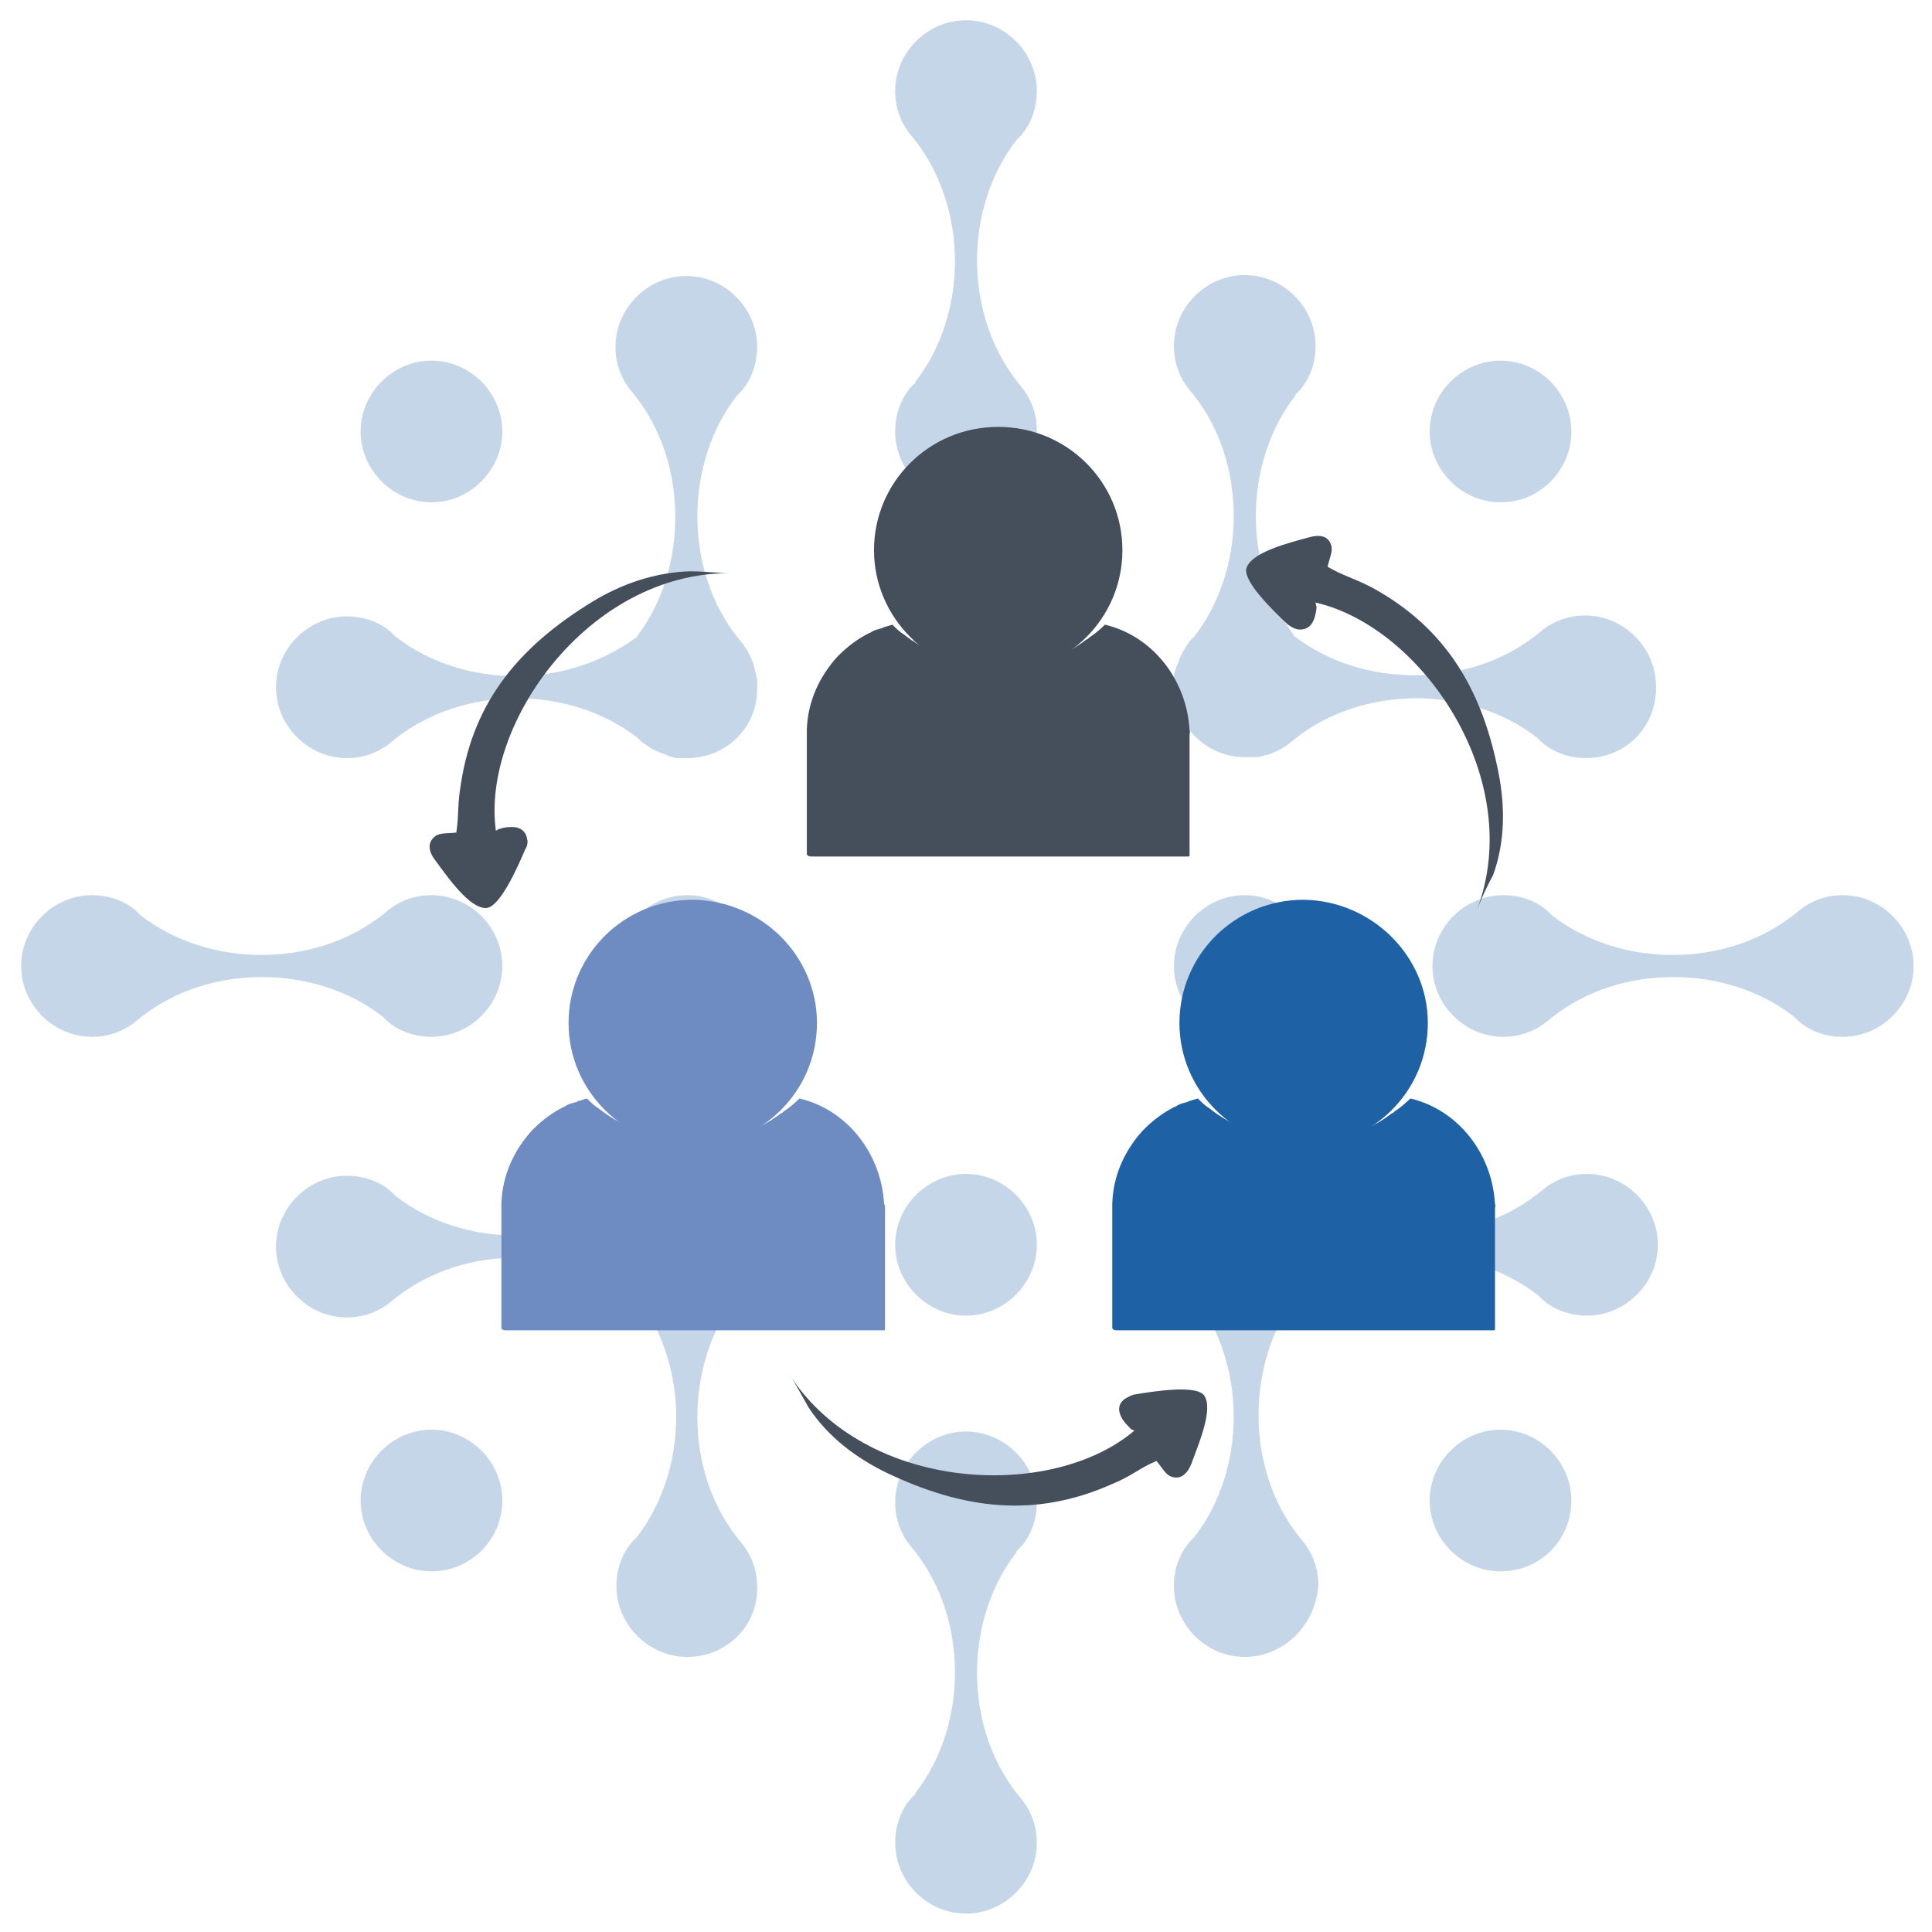 <?xml version="1.0" encoding="utf-8"?>
<!-- Generator: Adobe Illustrator 27.1.1, SVG Export Plug-In . SVG Version: 6.00 Build 0)  -->
<svg version="1.1" id="Layer_1" xmlns="http://www.w3.org/2000/svg" xmlns:xlink="http://www.w3.org/1999/xlink" x="0px" y="0px"
	 viewBox="0 0 210 210" style="enable-background:new 0 0 210 210;" xml:space="preserve">
<style type="text/css">
	.st0{clip-path:url(#SVGID_00000143578110610309000640000010041893643603785358_);}
	.st1{opacity:0.26;clip-path:url(#SVGID_00000182505265460966280600000016590659027440822164_);}
	.st2{clip-path:url(#SVGID_00000175323830056767547600000014613960999670940095_);fill:#1E62A5;}
	.st3{clip-path:url(#SVGID_00000182505265460966280600000016590659027440822164_);fill:#454F5C;}
	.st4{clip-path:url(#SVGID_00000182505265460966280600000016590659027440822164_);fill:#6F8CC2;}
	.st5{clip-path:url(#SVGID_00000182505265460966280600000016590659027440822164_);fill:#1E62A5;}
</style>
<g>
	<defs>
		<rect id="SVGID_1_" x="2" y="2" width="206" height="206"/>
	</defs>
	<clipPath id="SVGID_00000089560951625308112870000017334657941587635879_">
		<use xlink:href="#SVGID_1_"  style="overflow:visible;"/>
	</clipPath>
	<g style="clip-path:url(#SVGID_00000089560951625308112870000017334657941587635879_);">
		<defs>
			<rect id="SVGID_00000100344155968256016180000009354025218036006832_" x="2" y="2" width="206" height="206"/>
		</defs>
		<clipPath id="SVGID_00000176040972132359749810000013190844726524498597_">
			<use xlink:href="#SVGID_00000100344155968256016180000009354025218036006832_"  style="overflow:visible;"/>
		</clipPath>
		<g style="opacity:0.26;clip-path:url(#SVGID_00000176040972132359749810000013190844726524498597_);">
			<g>
				<defs>
					<rect id="SVGID_00000182490010539917566840000012616621876373811343_" x="-15" y="-11" width="240" height="220"/>
				</defs>
				<clipPath id="SVGID_00000103974667070813321520000000940002381010720953_">
					<use xlink:href="#SVGID_00000182490010539917566840000012616621876373811343_"  style="overflow:visible;"/>
				</clipPath>
				<path style="clip-path:url(#SVGID_00000103974667070813321520000000940002381010720953_);fill:#1E62A5;" d="M46.9,170.8
					c-4.2,0-7.7-3.5-7.7-7.7c0-4.2,3.5-7.7,7.7-7.7s7.7,3.5,7.7,7.7C54.6,167.4,51.1,170.8,46.9,170.8"/>
				<path style="clip-path:url(#SVGID_00000103974667070813321520000000940002381010720953_);fill:#1E62A5;" d="M74.7,180.1
					c-4.2,0-7.7-3.5-7.7-7.7c0-1.8,0.6-3.6,1.8-4.9l0.4-0.4v0c2.8-3.6,4.3-8.3,4.3-13.1c0-4.7-1.5-9.3-4.1-12.9l-0.1-0.2l-0.2-0.1
					c-3.6-2.7-8.2-4.1-12.9-4.1c-4.9,0-9.5,1.5-13.1,4.3h0l-0.5,0.4c-1.4,1.2-3.1,1.8-4.9,1.8c-4.2,0-7.7-3.5-7.7-7.7
					c0-4.2,3.5-7.7,7.7-7.7c1.8,0,3.6,0.6,4.9,1.8l0.4,0.4h0c3.6,2.8,8.3,4.3,13.1,4.3s9.5-1.5,13.1-4.3h0l0.5-0.4
					c0.7-0.6,1.6-1.1,2.5-1.4l0.4-0.1l0.3-0.1l0.4-0.1l0.4-0.1l0.1,0l0.4,0c0.1,0,0.2,0,0.4,0c4.2,0,7.7,3.5,7.7,7.7
					c0,0.1,0,0.2,0,0.4l0,0.5l0,0.3l-0.1,0.4l-0.1,0.3l-0.1,0.3l-0.1,0.2c-0.3,1-0.8,1.8-1.4,2.6l-0.4,0.4v0
					c-2.8,3.6-4.3,8.3-4.3,13.1c0,4.9,1.5,9.5,4.3,13.1v0l0.4,0.5c1.2,1.4,1.8,3.1,1.8,4.9C82.4,176.7,79,180.1,74.7,180.1"/>
				<path style="clip-path:url(#SVGID_00000103974667070813321520000000940002381010720953_);fill:#1E62A5;" d="M46.9,54.6
					c-4.2,0-7.7-3.5-7.7-7.7c0-4.2,3.5-7.7,7.7-7.7s7.7,3.5,7.7,7.7C54.6,51.1,51.1,54.6,46.9,54.6"/>
				<path style="clip-path:url(#SVGID_00000103974667070813321520000000940002381010720953_);fill:#1E62A5;" d="M74.7,82.4
					c-0.1,0-0.2,0-0.4,0l-0.4,0l-0.4,0l-0.4-0.1l-0.3-0.1l-0.3-0.1l-0.2-0.1c-1-0.3-1.8-0.8-2.6-1.4l-0.4-0.4h0
					c-3.6-2.8-8.3-4.3-13.1-4.3s-9.5,1.5-13.1,4.3h0l-0.5,0.4c-1.4,1.2-3.1,1.8-4.9,1.8c-4.2,0-7.7-3.5-7.7-7.7
					c0-4.2,3.5-7.7,7.7-7.7c1.8,0,3.6,0.6,4.9,1.8l0.4,0.4h0c3.6,2.8,8.3,4.3,13.1,4.3c4.7,0,9.3-1.5,12.9-4.1l0.2-0.1l0.1-0.2
					c2.7-3.6,4.1-8.2,4.1-12.9c0-4.9-1.5-9.5-4.3-13.1v0l-0.4-0.5c-1.2-1.4-1.8-3.1-1.8-4.9c0-4.2,3.5-7.7,7.7-7.7
					c4.2,0,7.7,3.5,7.7,7.7c0,1.8-0.6,3.6-1.8,4.9l-0.4,0.4V43c-2.8,3.6-4.3,8.3-4.3,13.1c0,4.9,1.5,9.5,4.3,13.1v0l0.4,0.5
					c0.6,0.7,1.1,1.6,1.4,2.5l0.1,0.4l0.1,0.4l0.1,0.4l0.1,0.5l0,0.4c0,0.1,0,0.3,0,0.4C82.4,79,79,82.4,74.7,82.4"/>
				<path style="clip-path:url(#SVGID_00000103974667070813321520000000940002381010720953_);fill:#1E62A5;" d="M135.3,112.7
					c-4.2,0-7.7-3.5-7.7-7.7c0-4.2,3.5-7.7,7.7-7.7c4.2,0,7.7,3.5,7.7,7.7C143,109.2,139.5,112.7,135.3,112.7"/>
				<path style="clip-path:url(#SVGID_00000103974667070813321520000000940002381010720953_);fill:#1E62A5;" d="M163.1,170.8
					c-4.2,0-7.7-3.5-7.7-7.7c0-4.2,3.5-7.7,7.7-7.7c4.2,0,7.7,3.5,7.7,7.7C170.8,167.4,167.4,170.8,163.1,170.8"/>
				<path style="clip-path:url(#SVGID_00000103974667070813321520000000940002381010720953_);fill:#1E62A5;" d="M105,143
					c-4.2,0-7.7-3.5-7.7-7.7c0-4.2,3.5-7.7,7.7-7.7c4.2,0,7.7,3.5,7.7,7.7C112.7,139.5,109.2,143,105,143"/>
				<path style="clip-path:url(#SVGID_00000103974667070813321520000000940002381010720953_);fill:#1E62A5;" d="M135.3,180.1
					c-4.2,0-7.7-3.5-7.7-7.7c0-1.8,0.6-3.6,1.8-4.9l0.4-0.4v0c2.8-3.6,4.3-8.3,4.3-13.1s-1.5-9.5-4.3-13.1v0l-0.4-0.5
					c-0.6-0.7-1.1-1.6-1.4-2.5l-0.1-0.4l-0.1-0.4l-0.1-0.4l0-0.2l0-0.4l0-0.4c0-0.1,0-0.2,0-0.4c0-4.2,3.5-7.7,7.7-7.7
					c0.1,0,0.3,0,0.4,0l0.4,0l0.4,0l0.4,0.1l0.3,0.1l0.3,0.1l0.3,0.1c1,0.3,1.8,0.8,2.6,1.4l0.4,0.4h0c3.6,2.8,8.3,4.3,13.1,4.3
					c4.9,0,9.5-1.5,13.1-4.3h0l0.5-0.4c1.4-1.2,3.1-1.8,4.9-1.8c4.2,0,7.7,3.5,7.7,7.7c0,4.2-3.5,7.7-7.7,7.7
					c-1.8,0-3.6-0.6-4.9-1.8l-0.4-0.4h0c-3.6-2.8-8.3-4.3-13.1-4.3c-4.7,0-9.3,1.5-12.9,4.1l-0.2,0.1l-0.1,0.2
					c-2.7,3.6-4.1,8.2-4.1,12.9c0,4.9,1.5,9.5,4.3,13.1v0l0.4,0.5c1.2,1.4,1.8,3.1,1.8,4.9C143,176.7,139.5,180.1,135.3,180.1"/>
				<path style="clip-path:url(#SVGID_00000103974667070813321520000000940002381010720953_);fill:#1E62A5;" d="M163.1,54.6
					c-4.2,0-7.7-3.5-7.7-7.7c0-4.2,3.5-7.7,7.7-7.7c4.2,0,7.7,3.5,7.7,7.7C170.8,51.1,167.4,54.6,163.1,54.6"/>
				<path style="clip-path:url(#SVGID_00000103974667070813321520000000940002381010720953_);fill:#1E62A5;" d="M105,82.4
					c-4.2,0-7.7-3.5-7.7-7.7c0-4.2,3.5-7.7,7.7-7.7c4.2,0,7.7,3.5,7.7,7.7C112.7,79,109.2,82.4,105,82.4"/>
				<path style="clip-path:url(#SVGID_00000103974667070813321520000000940002381010720953_);fill:#1E62A5;" d="M172.4,82.4
					c-1.8,0-3.6-0.6-4.9-1.8l-0.4-0.4h0c-3.6-2.8-8.3-4.3-13.1-4.3c-4.9,0-9.5,1.5-13.1,4.3h0l-0.5,0.4c-0.7,0.6-1.6,1.1-2.5,1.4
					l-0.4,0.1l-0.4,0.1l-0.4,0.1l-0.2,0l-0.4,0l-0.4,0c-0.1,0-0.2,0-0.4,0c-4.2,0-7.7-3.5-7.7-7.7c0-0.1,0-0.3,0-0.4l0-0.4l0-0.4
					l0.1-0.4l0.1-0.3l0.1-0.3l0.1-0.2c0.3-1,0.8-1.8,1.4-2.6l0.4-0.4v0c2.8-3.6,4.3-8.3,4.3-13.1c0-4.9-1.5-9.5-4.3-13.1v0l-0.4-0.5
					c-1.2-1.4-1.8-3.1-1.8-4.9c0-4.2,3.5-7.7,7.7-7.7c4.2,0,7.7,3.5,7.7,7.7c0,1.8-0.6,3.6-1.8,4.9l-0.4,0.4V43
					c-2.8,3.6-4.3,8.3-4.3,13.1c0,4.7,1.5,9.3,4.1,12.9l0.1,0.2l0.2,0.1c3.6,2.7,8.2,4.1,12.9,4.1c4.9,0,9.5-1.5,13.1-4.3h0l0.5-0.4
					c1.4-1.2,3.1-1.8,4.9-1.8c4.2,0,7.7,3.5,7.7,7.7C180.1,79,176.7,82.4,172.4,82.4"/>
				<path style="clip-path:url(#SVGID_00000103974667070813321520000000940002381010720953_);fill:#1E62A5;" d="M105,54.6
					c-4.2,0-7.7-3.5-7.7-7.7c0-1.8,0.6-3.6,1.8-4.9l0.4-0.4v-0.1c2.8-3.6,4.3-8.3,4.3-13.1s-1.5-9.5-4.3-13.1v0l-0.4-0.5
					c-1.2-1.4-1.8-3.1-1.8-4.9c0-4.2,3.5-7.7,7.7-7.7c4.2,0,7.7,3.5,7.7,7.7c0,1.8-0.6,3.6-1.8,4.9l-0.4,0.4v0
					c-2.8,3.6-4.3,8.3-4.3,13.1s1.5,9.5,4.3,13.1v0l0.4,0.5c1.2,1.4,1.8,3.1,1.8,4.9C112.7,51.1,109.2,54.6,105,54.6"/>
				<path style="clip-path:url(#SVGID_00000103974667070813321520000000940002381010720953_);fill:#1E62A5;" d="M105,208
					c-4.2,0-7.7-3.5-7.7-7.7c0-1.8,0.6-3.6,1.8-4.9l0.4-0.4v-0.1c2.8-3.6,4.3-8.3,4.3-13.1c0-4.9-1.5-9.5-4.3-13.1v0l-0.4-0.5
					c-1.2-1.4-1.8-3.1-1.8-4.9c0-4.2,3.5-7.7,7.7-7.7c4.2,0,7.7,3.5,7.7,7.7c0,1.8-0.6,3.6-1.8,4.9l-0.4,0.4v0.1
					c-2.8,3.6-4.3,8.3-4.3,13.1c0,4.9,1.5,9.5,4.3,13.1v0l0.4,0.5c1.2,1.4,1.8,3.1,1.8,4.9C112.7,204.5,109.2,208,105,208"/>
				<path style="clip-path:url(#SVGID_00000103974667070813321520000000940002381010720953_);fill:#1E62A5;" d="M200.3,112.7
					c-1.8,0-3.6-0.6-4.9-1.8l-0.4-0.4h0c-3.6-2.8-8.3-4.3-13.1-4.3c-4.9,0-9.5,1.5-13.1,4.3h0l-0.5,0.4c-1.4,1.2-3.1,1.8-4.9,1.8
					c-4.2,0-7.7-3.5-7.7-7.7c0-4.2,3.5-7.7,7.7-7.7c1.8,0,3.6,0.6,4.9,1.8l0.4,0.4h0c3.6,2.8,8.3,4.3,13.1,4.3
					c4.9,0,9.5-1.5,13.1-4.3h0l0.5-0.4c1.4-1.2,3.1-1.8,4.9-1.8c4.2,0,7.7,3.5,7.7,7.7C208,109.2,204.5,112.7,200.3,112.7"/>
				<path style="clip-path:url(#SVGID_00000103974667070813321520000000940002381010720953_);fill:#1E62A5;" d="M46.9,112.7
					c-1.8,0-3.6-0.6-4.9-1.8l-0.4-0.4h0c-3.6-2.8-8.3-4.3-13.1-4.3c-4.9,0-9.5,1.5-13.1,4.3h0l-0.5,0.4c-1.4,1.2-3.1,1.8-4.9,1.8
					c-4.2,0-7.7-3.5-7.7-7.7c0-4.2,3.5-7.7,7.7-7.7c1.8,0,3.6,0.6,4.9,1.8l0.4,0.4h0c3.6,2.8,8.3,4.3,13.1,4.3
					c4.9,0,9.5-1.5,13.1-4.3h0l0.5-0.4c1.4-1.2,3.1-1.8,4.9-1.8c4.2,0,7.7,3.5,7.7,7.7C54.6,109.2,51.1,112.7,46.9,112.7"/>
				<path style="clip-path:url(#SVGID_00000103974667070813321520000000940002381010720953_);fill:#1E62A5;" d="M74.7,112.7
					c-4.2,0-7.7-3.5-7.7-7.7c0-4.2,3.5-7.7,7.7-7.7c4.2,0,7.7,3.5,7.7,7.7C82.4,109.2,79,112.7,74.7,112.7"/>
			</g>
		</g>
		<path style="clip-path:url(#SVGID_00000176040972132359749810000013190844726524498597_);fill:#454F5C;" d="M85.8,149.4
			c8.3,12.9,28.6,13.7,37.5,6.1c-0.2-0.1-0.3-0.1-0.4-0.2c-0.2-0.2-0.5-0.5-0.8-0.9c-0.8-1.2-0.4-1.9,0.1-2.3c0.3-0.2,0.7-0.4,1-0.5
			c2.3-0.4,6.9-1.1,7.7,0.1c1,1.5-0.6,5.2-1.4,7.4c-0.4,1-1.1,1.8-2.2,1.4c-0.6-0.2-1-1-1.6-1.7c-1.9,0.8-2.6,1.6-4.8,2.5
			c-8.5,3.8-16.3,2.7-24.5-1.2c-3.3-1.6-6.4-3.9-8.5-7.1C87.2,151.8,86.6,150.6,85.8,149.4"/>
		<path style="clip-path:url(#SVGID_00000176040972132359749810000013190844726524498597_);fill:#454F5C;" d="M79.4,62.3
			c-15.4-0.1-27.1,16.4-25.5,28c0.2-0.1,0.3-0.2,0.4-0.2c0.3-0.1,0.7-0.2,1.1-0.2c1.4-0.1,1.8,0.7,1.9,1.3c0.1,0.4,0,0.8-0.2,1.1
			c-0.9,2.1-2.8,6.4-4.3,6.4c-1.8,0-4.1-3.3-5.5-5.2c-0.7-0.9-0.9-1.9,0-2.6c0.5-0.4,1.4-0.3,2.3-0.4c0.3-2,0.1-3,0.5-5.3
			c1.4-9.2,6.6-15.1,14.3-19.8c3.1-1.9,6.8-3.2,10.6-3.3C76.6,62.1,78,62.3,79.4,62.3"/>
		<path style="clip-path:url(#SVGID_00000176040972132359749810000013190844726524498597_);fill:#454F5C;" d="M160.5,99
			c5.5-14.3-6-30.9-17.5-33.5c0,0.2,0.1,0.3,0.1,0.5c0,0.3-0.1,0.7-0.2,1.1c-0.4,1.3-1.3,1.4-1.9,1.3c-0.4-0.1-0.7-0.3-1-0.5
			c-1.7-1.6-5-4.8-4.5-6.2c0.6-1.7,4.6-2.7,6.8-3.3c1.1-0.3,2.1-0.2,2.4,0.9c0.2,0.6-0.2,1.4-0.4,2.3c1.7,1,2.8,1.2,4.9,2.3
			c8.2,4.5,12,11.4,13.7,20.2c0.7,3.6,0.7,7.4-0.6,11C161.6,96.4,161,97.7,160.5,99"/>
		<path style="clip-path:url(#SVGID_00000176040972132359749810000013190844726524498597_);fill:#454F5C;" d="M129.3,79.9v12.9
			c0,0.3,0,0.3-0.2,0.3H88.2c-0.3,0-0.5-0.1-0.5-0.3V79.9c0-0.2,0-0.4,0-0.6c0.1-3.1,1.4-5.8,3.3-7.9c0.1-0.1,0.1-0.1,0.2-0.2
			c1-1,2.1-1.8,3.3-2.4c0.1,0,0.2-0.1,0.2-0.1c0.3-0.2,0.7-0.3,1.1-0.4c0.1,0,0.2-0.1,0.2-0.1c0.3-0.1,0.7-0.2,1-0.3
			c0.4,0.4,0.8,0.8,1.3,1.1c1.1,0.9,2.4,1.6,3.7,2.2c0.2,0.1,0.5,0.2,0.7,0.3c1,0.4,1.9,0.6,2.9,0.8c1,0.2,2,0.3,3,0.3
			c1.2,0,2.3-0.1,3.4-0.3c0.1,0,0.3-0.1,0.4-0.1h0h0.6h0c0.5,0,1.1-0.4,1.6-0.6c0.2-0.1,0.4-0.3,0.6-0.4c1-0.4,2-1,2.9-1.7h0
			c0.1,0,0.2-0.1,0.3-0.2c0.6-0.4,1.2-0.9,1.7-1.4c5.1,1.2,8.9,5.9,9.2,11.5C129.4,79.4,129.3,79.7,129.3,79.9"/>
		<path style="clip-path:url(#SVGID_00000176040972132359749810000013190844726524498597_);fill:#454F5C;" d="M122,59.8
			c0,7.4-6,13.4-13.5,13.4S95,67.1,95,59.8c0-7.4,6-13.4,13.5-13.4S122,52.4,122,59.8"/>
		<path style="clip-path:url(#SVGID_00000176040972132359749810000013190844726524498597_);fill:#6F8CC2;" d="M96.2,131.4v12.9
			c0,0.3,0,0.3-0.2,0.3H55c-0.3,0-0.5-0.1-0.5-0.3v-12.9c0-0.2,0-0.4,0-0.6c0.1-3.1,1.4-5.8,3.3-7.9c0.1-0.1,0.1-0.1,0.2-0.2
			c1-1,2.1-1.8,3.3-2.4c0.1,0,0.2-0.1,0.2-0.1c0.3-0.2,0.7-0.3,1.1-0.4c0.1,0,0.2-0.1,0.2-0.1c0.3-0.1,0.7-0.2,1-0.3
			c0.4,0.4,0.8,0.8,1.3,1.1c1.1,0.9,2.4,1.6,3.7,2.2c0.2,0.1,0.5,0.2,0.7,0.3c1,0.4,1.9,0.6,2.9,0.8c1,0.2,2,0.3,3,0.3
			c1.2,0,2.3-0.1,3.4-0.3c0.1,0,0.3-0.1,0.4-0.1h0h0.6h0c0.5,0,1.1-0.4,1.6-0.6c0.2-0.1,0.4-0.3,0.6-0.4c1-0.4,2-1,2.9-1.7h0
			c0.1,0,0.2-0.1,0.3-0.2c0.6-0.4,1.2-0.9,1.7-1.4c5.1,1.2,8.9,5.9,9.2,11.5C96.2,130.9,96.2,131.2,96.2,131.4"/>
		<path style="clip-path:url(#SVGID_00000176040972132359749810000013190844726524498597_);fill:#6F8CC2;" d="M88.8,111.2
			c0,7.4-6,13.4-13.5,13.4c-7.4,0-13.5-6-13.5-13.4c0-7.4,6-13.4,13.5-13.4C82.8,97.9,88.8,103.9,88.8,111.2"/>
		<path style="clip-path:url(#SVGID_00000176040972132359749810000013190844726524498597_);fill:#1E62A5;" d="M162.5,131.4v12.9
			c0,0.3,0,0.3-0.2,0.3h-40.9c-0.3,0-0.5-0.1-0.5-0.3v-12.9c0-0.2,0-0.4,0-0.6c0.1-3.1,1.4-5.8,3.3-7.9c0.1-0.1,0.1-0.1,0.2-0.2
			c1-1,2.1-1.8,3.3-2.4c0.1,0,0.2-0.1,0.2-0.1c0.3-0.2,0.7-0.3,1.1-0.4c0.1,0,0.2-0.1,0.2-0.1c0.3-0.1,0.7-0.2,1-0.3
			c0.4,0.4,0.8,0.8,1.3,1.1c1.1,0.9,2.4,1.6,3.7,2.2c0.2,0.1,0.5,0.2,0.7,0.3c1,0.4,1.9,0.6,2.9,0.8c1,0.2,2,0.3,3,0.3
			c1.2,0,2.3-0.1,3.4-0.3c0.1,0,0.3-0.1,0.4-0.1h0h0.6h0c0.5,0,1.1-0.4,1.6-0.6c0.2-0.1,0.4-0.3,0.6-0.4c1-0.4,2-1,2.9-1.7h0
			c0.1,0,0.2-0.1,0.3-0.2c0.6-0.4,1.2-0.9,1.7-1.4c5.1,1.2,8.9,5.9,9.2,11.5C162.6,130.9,162.5,131.2,162.5,131.4"/>
		<path style="clip-path:url(#SVGID_00000176040972132359749810000013190844726524498597_);fill:#1E62A5;" d="M155.2,111.2
			c0,7.4-6,13.4-13.5,13.4c-7.4,0-13.5-6-13.5-13.4c0-7.4,6-13.4,13.5-13.4C149.1,97.9,155.2,103.9,155.2,111.2"/>
	</g>
</g>
</svg>
